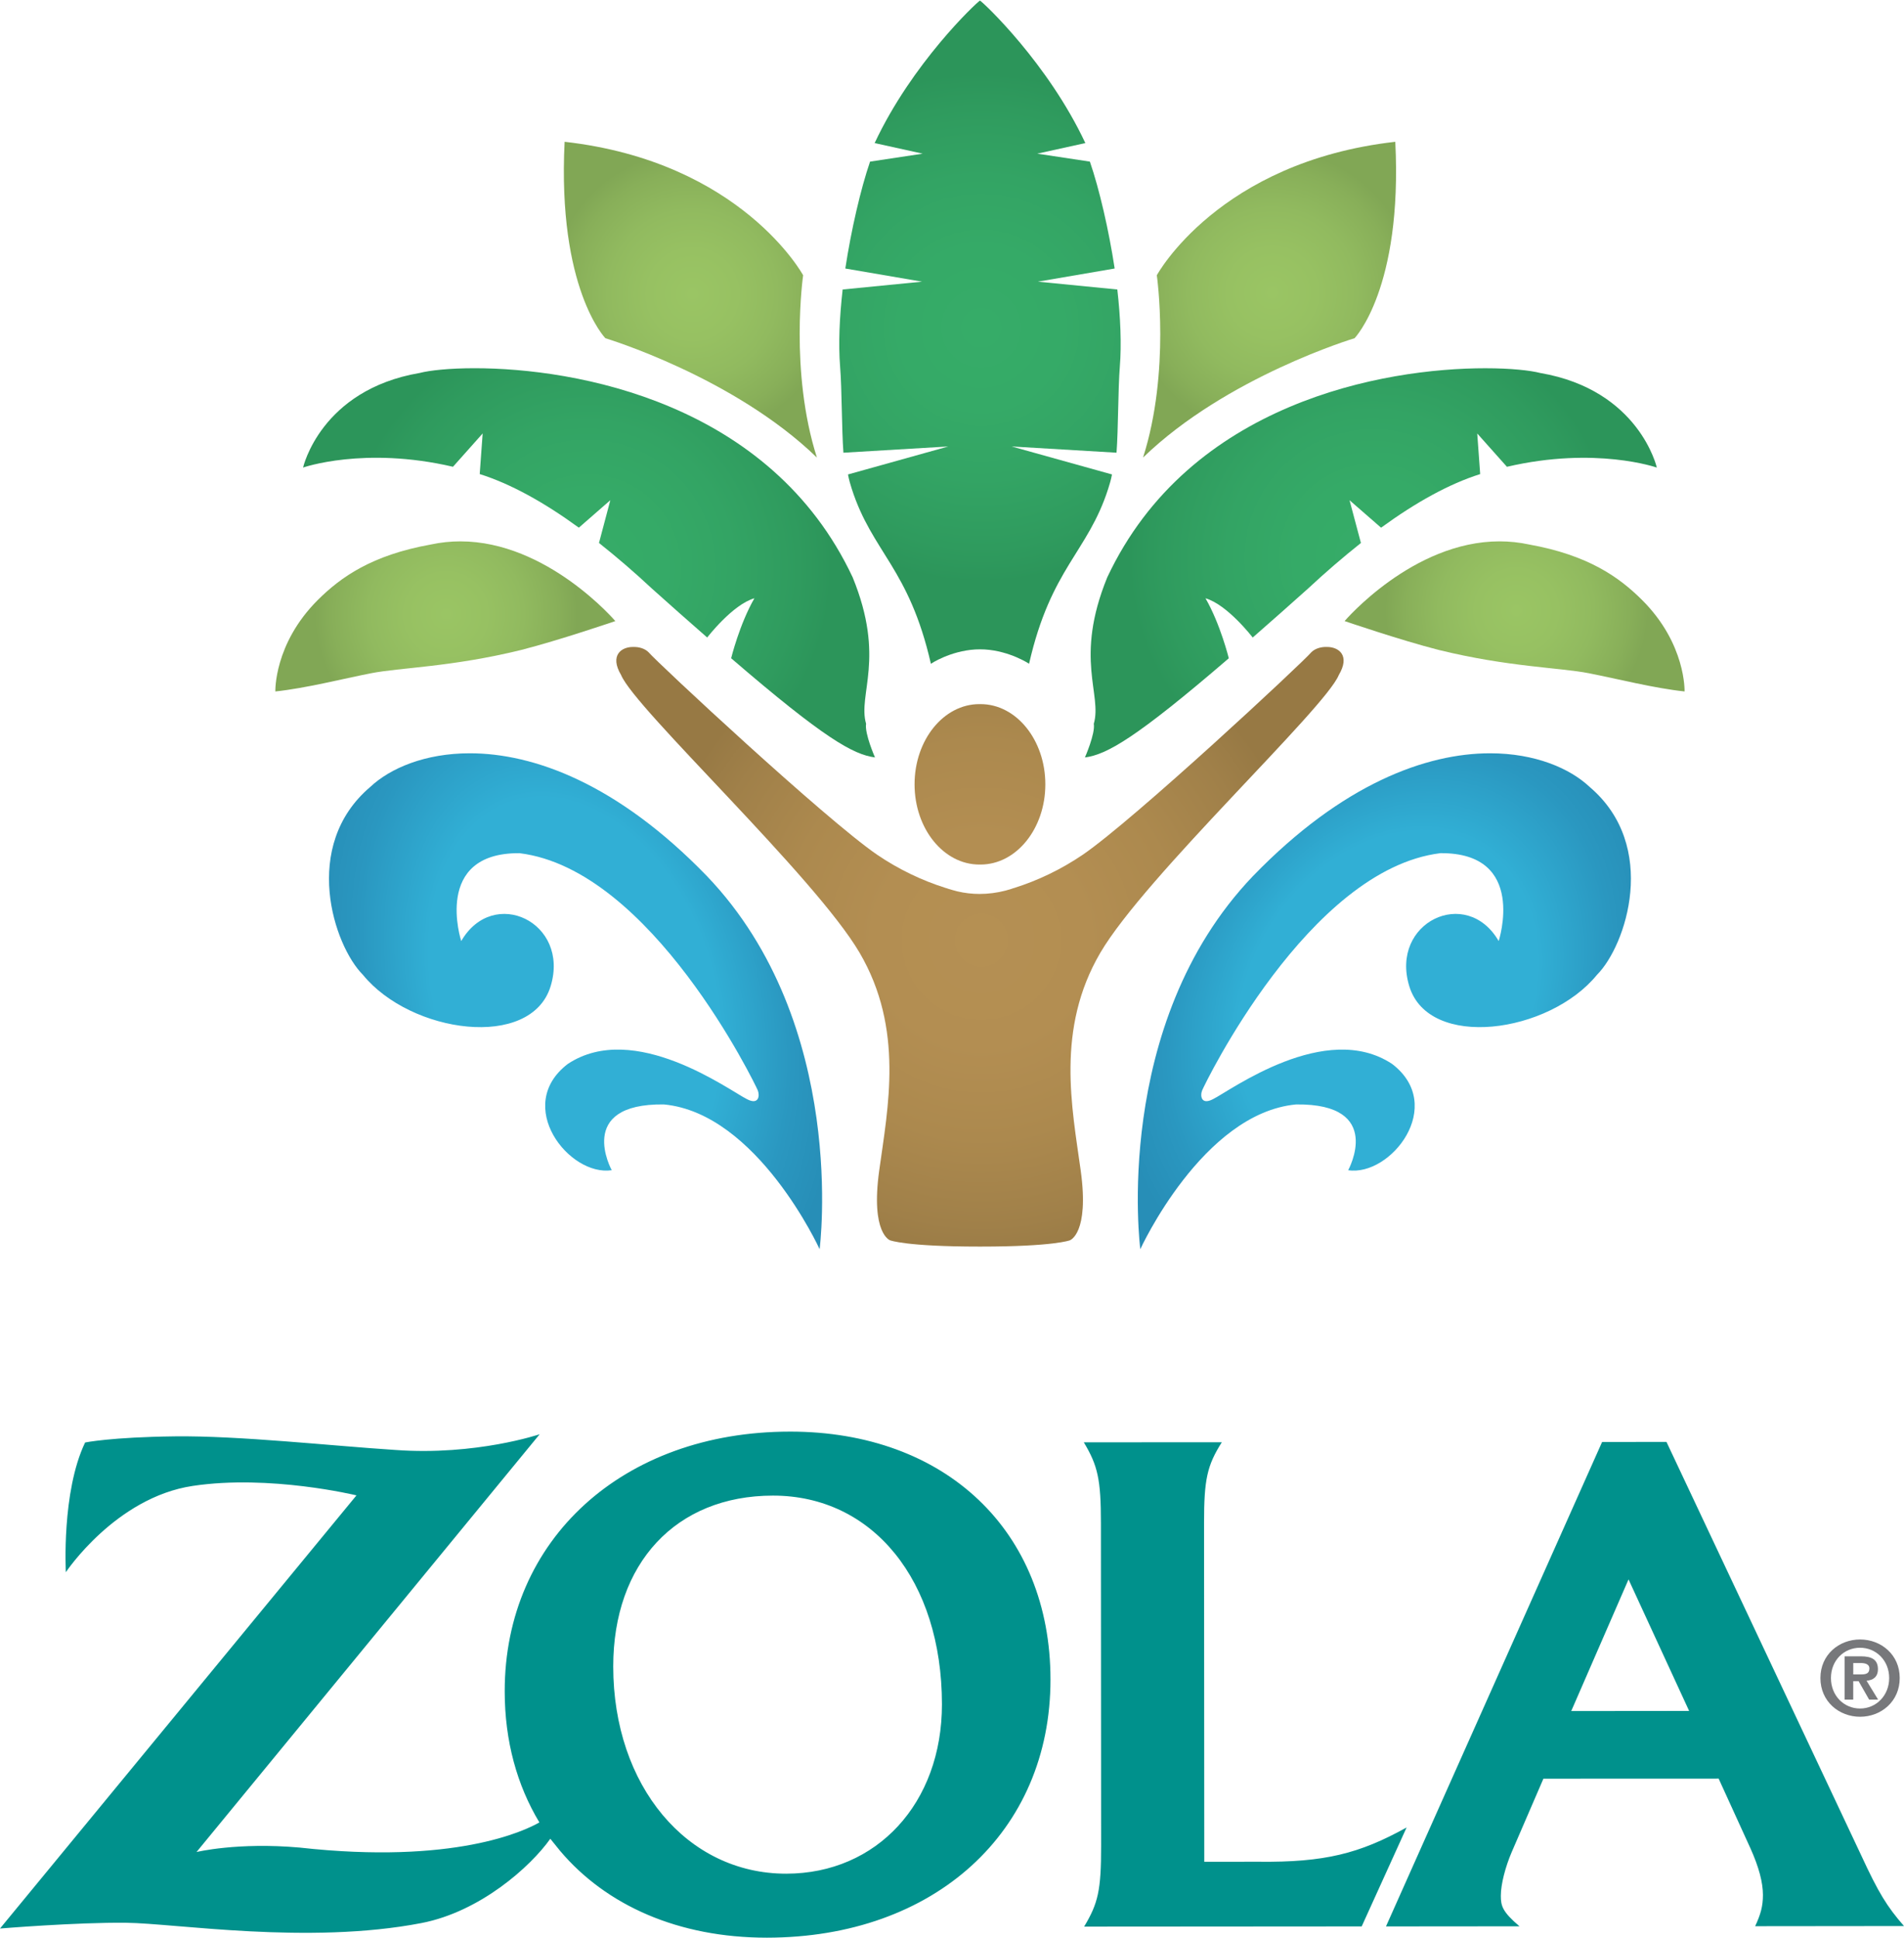<svg xmlns="http://www.w3.org/2000/svg" xmlns:xlink="http://www.w3.org/1999/xlink" xml:space="preserve" id="Layer_1" width="148.541" height="151.13" x="0" y="0" version="1.1" viewBox="0 0 148.541 151.13"><g><defs><path id="SVGID_1_" d="m76.453.043.003-.002-.003.002m0 .001L76.446.04a.027.027 0 0 0 .007.004m.003-.003.003-.001-.003.001m-.01-.001s-.001 0 0 0c-.001 0 0 0 0 0m.007.004-.001-.006.001.006m.006-.004.004-.003-.004.003m-.014-.001-.006-.002.004.002m.01.005c-.324.201-5.312 4.906-8.217 11.115l3.747.826-4.105.62c-.735 2.136-1.479 5.37-1.93 8.338l5.988 1.026-6.196.61c-.246 2.172-.341 4.278-.198 6.026.143 1.73.12 4.847.258 6.704l8.18-.486-7.823 2.182c.066.39.202.838.292 1.115 1.595 4.962 4.469 6.178 6.175 13.65 0 0 1.48-.994 3.469-1.116l.056-.001a6.185 6.185 0 0 1 .606 0l.058.001c1.987.122 3.47 1.116 3.47 1.116 1.706-7.472 4.581-8.688 6.173-13.65.09-.277.227-.725.296-1.115l-7.829-2.182 8.183.486c.14-1.857.117-4.974.257-6.704.142-1.748.051-3.854-.195-6.026l-6.196-.61 5.989-1.026c-.451-2.968-1.196-6.202-1.934-8.338l-4.104-.62 3.75-.826C81.763 4.95 76.773.245 76.453.044V.037v.007zm-.014-.007-.001-.001s.001-.001.001.001m.013.001V.035v.003zm.011-.001.003-.001-.003.001m.003-.002zm0 0 .002-.001-.002.001m-.014 0V.033v.002zm.001-.002v.003-.003m.017.001a.04.04 0 0 0 .009-.005l-.009.005m-.018-.001V.027v.006zm-.014.002c-.005-.002-.011-.007-.015-.008.004.001.009.006.015.008m-.015-.008s-.001 0 0 0c-.001 0-.001 0 0 0m-.001-.001-.003-.001.003.001m.057.002.005-.003a.022.022 0 0 0-.005.003m.004-.003h.003-.003zm-.066 0-.004-.002.004.002m-.004-.002zm.073.002.002-.002-.002.002m-.034.002V.021v.006zm.001.006V.021v.012m-.001-.012-.001-.006.001.006m-.001-.005V.014v.002zm0-.002V.011v.003zm0-.003V.008v.003zm.002.01V.007v.014zm-.002-.013V.005v.003zm0-.003V.003v.002zm.002.002V.003v.004zm-.002-.004zm0-.001V0v.002zm.002.001c.002-.001.002-.003.002-.003s0 .002-.002.003"/></defs><clipPath id="SVGID_2_"><use xlink:href="#SVGID_1_" overflow="visible"/></clipPath><radialGradient id="SVGID_3_" cx="-548.335" cy="1321.108" r="1" gradientTransform="translate(10978.022 -26239.336) scale(19.881)" gradientUnits="userSpaceOnUse"><stop offset="0" style="stop-color:#36ac68"/><stop offset=".314" style="stop-color:#35aa67"/><stop offset=".596" style="stop-color:#33a464"/><stop offset=".864" style="stop-color:#2f9b5e"/><stop offset="1" style="stop-color:#2c955a"/></radialGradient><path fill="url(#SVGID_3_)" d="M65.399 0h22.102v51.77H65.399z" clip-path="url(#SVGID_2_)"/></g><g><defs><path id="SVGID_4_" d="M90.249 21.47s1.075 7.477-1.073 14.216c6.509-6.305 16.499-9.306 16.499-9.306s3.753-3.856 3.179-15.321C95.045 12.622 90.249 21.47 90.249 21.47"/></defs><clipPath id="SVGID_5_"><use xlink:href="#SVGID_4_" overflow="visible"/></clipPath><radialGradient id="SVGID_6_" cx="-528.789" cy="1363.225" r="1" gradientTransform="translate(5999.482 -15188.031) scale(11.158)" gradientUnits="userSpaceOnUse"><stop offset="0" style="stop-color:#9ac564"/><stop offset=".309" style="stop-color:#97c162"/><stop offset=".59" style="stop-color:#91ba5f"/><stop offset=".858" style="stop-color:#88af59"/><stop offset="1" style="stop-color:#81a755"/></radialGradient><path fill="url(#SVGID_6_)" d="M89.176 11.059h20.252v24.627H89.176z" clip-path="url(#SVGID_5_)"/></g><g><defs><path id="SVGID_7_" d="M86.38 45.037c-2.586 6.337-.377 9.113-1.047 11.415.129.76-.692 2.625-.692 2.625 1.689-.215 3.981-1.503 11.224-7.734 0 0-.655-2.665-1.818-4.679 1.708.488 3.683 3.061 3.683 3.061a454 454 0 0 0 4.329-3.83 69.192 69.192 0 0 1 4.114-3.545l-.888-3.335 2.46 2.143c2.715-1.979 5.312-3.418 7.732-4.181l-.23-3.167 2.317 2.598c6.929-1.615 11.693.061 11.693.061s-1.358-6.052-9.095-7.378c-.782-.201-2.299-.369-4.285-.369-7.856-.002-23.08 2.631-29.497 16.315"/></defs><clipPath id="SVGID_8_"><use xlink:href="#SVGID_7_" overflow="visible"/></clipPath><radialGradient id="SVGID_9_" cx="-547.276" cy="1323.376" r="1" gradientTransform="translate(10551.346 -25211.816) scale(19.084)" gradientUnits="userSpaceOnUse"><stop offset="0" style="stop-color:#36ac68"/><stop offset=".314" style="stop-color:#35aa67"/><stop offset=".596" style="stop-color:#33a464"/><stop offset=".864" style="stop-color:#2f9b5e"/><stop offset="1" style="stop-color:#2c955a"/></radialGradient><path fill="url(#SVGID_9_)" d="M83.794 28.72h45.463v30.356H83.794z" clip-path="url(#SVGID_8_)"/></g><g><defs><path id="SVGID_10_" d="M104.899 48.441s4.381 1.498 7.347 2.252c5.414 1.331 9.44 1.372 11.702 1.815 2.266.444 5.075 1.166 7.473 1.422 0 0 .129-3.708-3.317-7.136-1.788-1.781-4.204-3.5-8.816-4.327a10.965 10.965 0 0 0-2.299-.244c-6.787 0-12.09 6.218-12.09 6.218"/></defs><clipPath id="SVGID_11_"><use xlink:href="#SVGID_10_" overflow="visible"/></clipPath><radialGradient id="SVGID_12_" cx="-524.829" cy="1371.735" r="1" gradientTransform="translate(5498.863 -14015.368) scale(10.252)" gradientUnits="userSpaceOnUse"><stop offset="0" style="stop-color:#9ac564"/><stop offset=".309" style="stop-color:#97c162"/><stop offset=".59" style="stop-color:#91ba5f"/><stop offset=".858" style="stop-color:#88af59"/><stop offset="1" style="stop-color:#81a755"/></radialGradient><path fill="url(#SVGID_12_)" d="M104.899 42.223h26.65v11.708h-26.65z" clip-path="url(#SVGID_11_)"/></g><g><defs><path id="SVGID_13_" d="M47.228 26.38s9.988 3.001 16.503 9.306c-2.152-6.739-1.074-14.216-1.074-14.216s-4.799-8.848-18.608-10.411c-.572 11.464 3.179 15.321 3.179 15.321"/></defs><clipPath id="SVGID_14_"><use xlink:href="#SVGID_13_" overflow="visible"/></clipPath><radialGradient id="SVGID_15_" cx="-528.784" cy="1363.23" r="1" gradientTransform="translate(5954.195 -15187.97) scale(11.158)" gradientUnits="userSpaceOnUse"><stop offset="0" style="stop-color:#9ac564"/><stop offset=".309" style="stop-color:#97c162"/><stop offset=".59" style="stop-color:#91ba5f"/><stop offset=".858" style="stop-color:#88af59"/><stop offset="1" style="stop-color:#81a755"/></radialGradient><path fill="url(#SVGID_15_)" d="M43.477 11.059h20.254v24.627H43.477z" clip-path="url(#SVGID_14_)"/></g><g><defs><path id="SVGID_16_" d="M32.742 29.089c-7.739 1.326-9.097 7.378-9.097 7.378s4.767-1.676 11.695-.061l2.315-2.598-.23 3.167c2.418.763 5.017 2.202 7.734 4.181l2.456-2.143-.885 3.335a67.64 67.64 0 0 1 4.114 3.545 431.35 431.35 0 0 0 4.328 3.83s1.977-2.572 3.684-3.061c-1.162 2.014-1.816 4.679-1.816 4.679 7.238 6.23 9.531 7.519 11.222 7.734 0 0-.822-1.864-.695-2.625-.666-2.302 1.544-5.077-1.044-11.415C60.106 31.354 44.884 28.72 37.028 28.72c-1.987 0-3.503.168-4.286.369"/></defs><clipPath id="SVGID_17_"><use xlink:href="#SVGID_16_" overflow="visible"/></clipPath><radialGradient id="SVGID_18_" cx="-547.286" cy="1323.37" r="1" gradientTransform="translate(10487.998 -25205.61) scale(19.08)" gradientUnits="userSpaceOnUse"><stop offset="0" style="stop-color:#36ac68"/><stop offset=".314" style="stop-color:#35aa67"/><stop offset=".596" style="stop-color:#33a464"/><stop offset=".864" style="stop-color:#2f9b5e"/><stop offset="1" style="stop-color:#2c955a"/></radialGradient><path fill="url(#SVGID_18_)" d="M23.646 28.72h45.466v30.356H23.646z" clip-path="url(#SVGID_17_)"/></g><g><defs><path id="SVGID_19_" d="M28.882 61.381c-5.42 4.604-2.838 12.382-.572 14.646 3.738 4.589 13.125 5.885 14.647.895 1.524-4.989-4.469-7.846-6.974-3.523 0 0-2.258-6.903 4.542-6.855 10.305 1.256 18.416 18.071 18.59 18.49.172.416.088 1.183-.844.694-1.349-.668-8.788-6.18-13.972-2.747-4.26 3.251.104 8.795 3.426 8.29 0 0-2.881-5.213 4.062-5.131 7.305.682 12.156 11.29 12.156 11.29s2.285-17.523-8.793-29.1c-6.994-7.224-13.534-9.577-18.5-9.577-3.5.001-6.219 1.17-7.768 2.628"/></defs><clipPath id="SVGID_20_"><use xlink:href="#SVGID_19_" overflow="visible"/></clipPath><radialGradient id="SVGID_21_" cx="-566.23" cy="1308.655" r="1.001" gradientTransform="matrix(18.315 -6.028 8.851 26.891 -1167.397 -38526.441)" gradientUnits="userSpaceOnUse"><stop offset="0" style="stop-color:#31afd5"/><stop offset=".56" style="stop-color:#31afd5"/><stop offset=".831" style="stop-color:#2a97c0"/><stop offset="1" style="stop-color:#278eb7"/></radialGradient><path fill="url(#SVGID_21_)" d="M27.642 110.131 77.714 93.65 62.049 46.054l-50.072 16.48z" clip-path="url(#SVGID_20_)"/></g><g><defs><path id="SVGID_22_" d="M97.749 68.331c-11.073 11.576-8.788 29.1-8.788 29.1s4.851-10.608 12.157-11.29c6.941-.082 4.06 5.131 4.06 5.131 3.319.505 7.684-5.039 3.427-8.29-5.188-3.433-12.622 2.079-13.972 2.747-.931.488-1.018-.278-.843-.694.171-.419 8.282-17.234 18.59-18.492 6.799-.047 4.54 6.855 4.54 6.855-2.507-4.322-8.499-1.466-6.974 3.523 1.521 4.99 10.91 3.694 14.647-.895 2.264-2.264 4.85-10.041-.574-14.646-1.547-1.458-4.267-2.626-7.766-2.627-4.966.001-11.507 2.354-18.504 9.578"/></defs><clipPath id="SVGID_23_"><use xlink:href="#SVGID_22_" overflow="visible"/></clipPath><radialGradient id="SVGID_24_" cx="-522.405" cy="1293.613" r=".999" gradientTransform="matrix(16.464 10.024 -12.941 21.255 25449.64 -22181.125)" gradientUnits="userSpaceOnUse"><stop offset="0" style="stop-color:#31afd5"/><stop offset=".56" style="stop-color:#31afd5"/><stop offset=".831" style="stop-color:#2a97c0"/><stop offset="1" style="stop-color:#278eb7"/></radialGradient><path fill="url(#SVGID_24_)" d="m69.496 86.971 48.381 29.457 28.747-47.214-48.382-29.457z" clip-path="url(#SVGID_23_)"/></g><g><defs><path id="SVGID_25_" d="M33.616 42.468c-4.611.827-7.032 2.546-8.821 4.327-3.439 3.428-3.313 7.136-3.313 7.136 2.396-.256 5.207-.978 7.472-1.422 2.263-.443 6.288-.484 11.706-1.815 2.962-.754 7.345-2.252 7.345-2.252s-5.305-6.218-12.092-6.218c-.748 0-1.516.077-2.297.244"/></defs><clipPath id="SVGID_26_"><use xlink:href="#SVGID_25_" overflow="visible"/></clipPath><radialGradient id="SVGID_27_" cx="-524.849" cy="1371.716" r="1" gradientTransform="translate(5415.031 -14013.516) scale(10.251)" gradientUnits="userSpaceOnUse"><stop offset="0" style="stop-color:#9ac564"/><stop offset=".309" style="stop-color:#97c162"/><stop offset=".59" style="stop-color:#91ba5f"/><stop offset=".858" style="stop-color:#88af59"/><stop offset="1" style="stop-color:#81a755"/></radialGradient><path fill="url(#SVGID_27_)" d="M21.355 42.224h26.649v11.707H21.355z" clip-path="url(#SVGID_26_)"/></g><g><defs><path id="SVGID_28_" d="m76.453 54.92-.047-.002c-2.793 0-5.056 2.801-5.056 6.257 0 3.455 2.263 6.256 5.056 6.256.015 0 .032-.004.047-.004.013 0 .027.004.044.004 2.792 0 5.055-2.801 5.055-6.256 0-3.456-2.263-6.257-5.055-6.257l-.044.002m27.023-4.46c-.438-.01-.887.13-1.165.404-.677.808-13.805 13.04-17.839 15.801a20.54 20.54 0 0 1-5.394 2.608v-.007l-.162.059c-.16.049-.32.094-.47.138a8.146 8.146 0 0 1-2.025.261 7.571 7.571 0 0 1-1.717-.198c-.23-.059-.474-.125-.736-.207-.081-.029-.138-.052-.138-.052v.008a20.519 20.519 0 0 1-5.399-2.609c-4.033-2.761-17.159-14.993-17.841-15.801-.274-.274-.726-.415-1.161-.404-.945-.025-1.892.646-.974 2.188 1.074 2.627 15.121 15.717 18.607 21.662 3.483 5.947 2.208 12.065 1.529 16.991-.68 4.927.849 5.437.849 5.437s1.224.489 6.966.489h.094c5.738 0 6.964-.489 6.964-.489s1.53-.51.848-5.437c-.68-4.926-1.953-11.044 1.53-16.991 3.484-5.945 17.532-19.035 18.604-21.662.904-1.518.01-2.189-.92-2.189h-.05"/></defs><clipPath id="SVGID_29_"><use xlink:href="#SVGID_28_" overflow="visible"/></clipPath><radialGradient id="SVGID_30_" cx="-554.219" cy="1308.433" r="1.001" gradientTransform="translate(14484.643 -33941.898) scale(25.997)" gradientUnits="userSpaceOnUse"><stop offset="0" style="stop-color:#b59053"/><stop offset=".319" style="stop-color:#b38e52"/><stop offset=".597" style="stop-color:#ac894e"/><stop offset=".858" style="stop-color:#a08049"/><stop offset="1" style="stop-color:#977944"/></radialGradient><path fill="url(#SVGID_30_)" d="M47.537 50.435h57.813v46.793H47.537z" clip-path="url(#SVGID_29_)"/></g><path fill="#77787B" d="M145.114 127.872c1.634 0 3.093 1.179 3.093 3.006 0 1.838-1.459 3.021-3.093 3.021-1.636 0-3.094-1.183-3.094-3.021.001-1.827 1.459-3.006 3.094-3.006m0 5.385c1.248 0 2.27-1.001 2.27-2.379 0-1.37-1.021-2.361-2.27-2.361-1.264 0-2.272.991-2.272 2.361 0 1.378 1.009 2.379 2.272 2.379m-1.203-4.071h1.275c.845 0 1.321.265 1.321 1 0 .621-.387.861-.887.902l.902 1.475h-.7l-.823-1.44h-.419v1.44h-.67v-3.377zm.67 1.411h.599c.378 0 .66-.056.66-.468 0-.361-.387-.421-.693-.421h-.565v.889z"/><path fill="#00918C" d="m98.185 145.207-4.233.003-.017-26.426c-.003-3.404.239-4.48 1.385-6.294l-10.766.005c1.089 1.814 1.335 2.893 1.335 6.293l.015 25.18c.003 3.463-.233 4.479-1.325 6.299l21.653-.015 3.504-7.717c-3.687 2.044-6.41 2.728-11.551 2.672m50.356 5.016c-1.334-1.527-1.996-2.61-3.33-5.497l-15.201-32.264-5.022.006-16.86 37.784 10.415-.009c-1.333-1.136-1.455-1.589-1.455-2.38-.002-.907.361-2.271.845-3.402l2.477-5.733 13.67-.005 2.481 5.437c.666 1.479.972 2.667.975 3.631 0 .907-.184 1.532-.607 2.444l11.612-.012zm-25.961-16.769 4.47-10.269 4.728 10.26-9.198.009zm-60.962-21.795c-13.003.004-22.251 8.405-22.243 20.256 0 3.89.969 7.344 2.705 10.225-1.154.662-6.638 3.301-18.705 1.962-4.841-.43-8.043.346-8.043.346l26.769-32.583s-4.967 1.682-11.256 1.225c-5.017-.323-12.189-1.121-17.193-1.061-5 .059-7.013.479-7.013.479-1.85 3.859-1.502 10.116-1.502 10.116s3.875-5.826 9.894-6.729c6.019-.908 12.779.737 12.779.737L0 150.416s5.962-.492 9.841-.448c3.877.042 14.204 1.729 23.043.021 4.584-.886 8.507-4.396 10.049-6.574l.767.949c3.599 4.255 9.232 6.769 16.133 6.766 13.063-.01 22.128-8.239 22.121-20.147-.009-11.568-8.18-19.334-20.336-19.324m-.279 34.48c-7.741.007-13.492-6.854-13.497-16.155-.004-8.053 4.888-13.327 12.452-13.333 7.799-.009 13.187 6.625 13.192 16.268.006 7.717-5.073 13.214-12.147 13.22"/></svg>